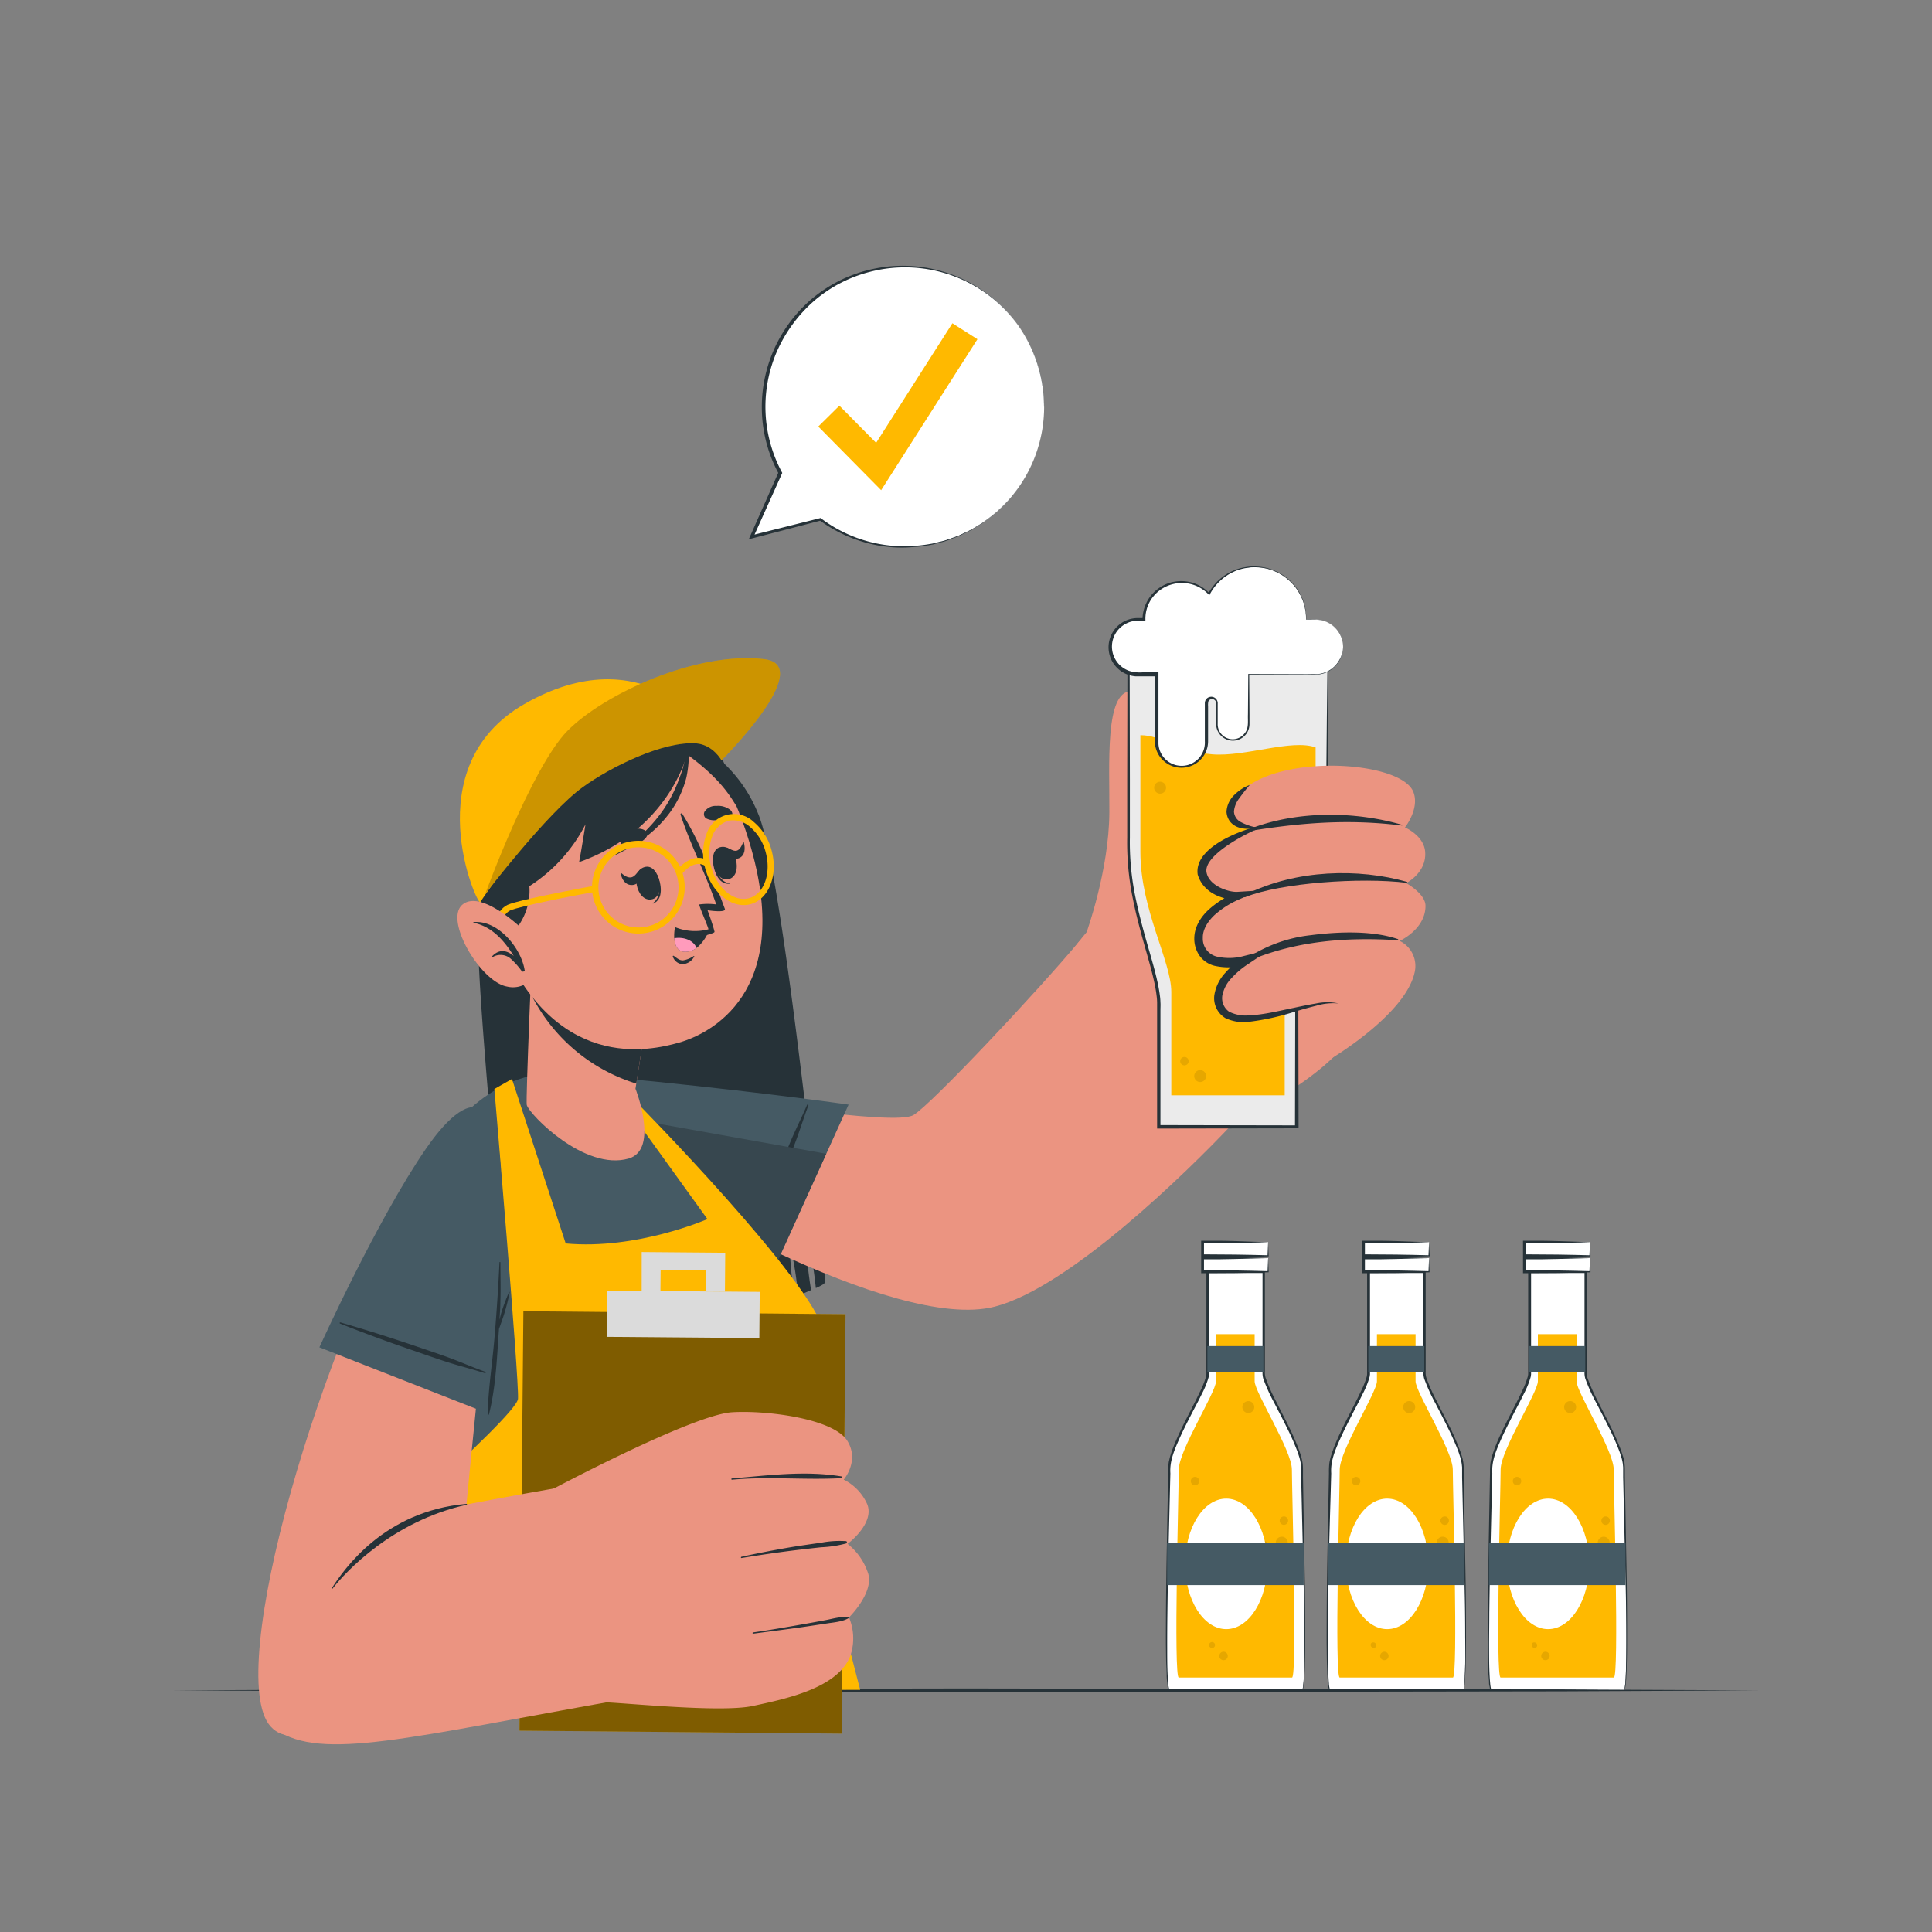 <svg xmlns="http://www.w3.org/2000/svg" viewBox="0 0 500 500"><rect x="0" y="0" width="500" height="500" fill="#808080" stroke="none"/><g id="freepik--Bottles--inject-171"><path d="M336.9,437.47H302.54c-1.63,0,0-51.89,0-57.68s9.93-20.76,9.93-24V329.14H327v26.61c0,3.28,9.94,18.28,9.94,24S338.52,437.47,336.9,437.47Z" style="fill:#fff"></path><path d="M336.9,437.47l-18.12,0-9,0h-7.08a.53.53,0,0,1-.16,0,.23.23,0,0,1-.15-.14,1.88,1.88,0,0,1-.18-.57c-.07-.38-.11-.76-.15-1.13-.25-3-.27-6-.31-9.06s0-6,0-9.06q.06-9.06.24-18.11l.34-18.11a19.78,19.78,0,0,1,.08-2.29,4.85,4.85,0,0,1,.19-1.14,10,10,0,0,1,.28-1.11,37.15,37.15,0,0,1,1.62-4.27c1.21-2.77,2.6-5.46,4-8.15.68-1.35,1.37-2.69,2-4.05a21.88,21.88,0,0,0,1.64-4.11l.07-.51v-8.49q0-9,0-18.11v-.35h.34l14.49,0h.31v.31l0,13.82,0,6.91v5.18a4.65,4.65,0,0,0,.18,1.64,44.7,44.7,0,0,0,2.8,6.26c1,2.06,2.1,4.1,3.11,6.17a66.33,66.33,0,0,1,2.78,6.35c.2.54.36,1.1.54,1.65a16.76,16.76,0,0,1,.36,1.71,12.84,12.84,0,0,1,.09,1.74l0,1.73.48,27.63c.06,4.61.1,9.22.09,13.82,0,2.31,0,4.61-.08,6.91,0,1.15-.07,2.31-.13,3.46,0,.57-.08,1.14-.14,1.72,0,.28-.06.57-.11.85a3,3,0,0,1-.09.43C337.06,437.24,337,437.42,336.9,437.47Zm0,0c.14-.05.16-.23.21-.35s.07-.28.09-.43.08-.57.1-.85c.06-.58.1-1.15.13-1.73.05-1.15.08-2.3.11-3.45q.06-3.45,0-6.91c0-4.6-.08-9.21-.16-13.81l-.64-27.63,0-1.73c0-.29,0-.58,0-.86l-.08-.84a16.07,16.07,0,0,0-.37-1.67c-.18-.54-.34-1.09-.54-1.62a64.26,64.26,0,0,0-2.8-6.3c-1-2.06-2.09-4.1-3.14-6.15a46.27,46.27,0,0,1-2.87-6.32,5.42,5.42,0,0,1-.2-1.77v-5.18l0-6.91,0-13.82.31.31-14.49,0,.35-.35q0,9.06,0,18.11v8.49l-.09.62a22.36,22.36,0,0,1-1.71,4.28c-.66,1.36-1.36,2.7-2.05,4-1.39,2.69-2.79,5.36-4,8.11s-2.38,5.54-2.17,8.58l-.44,18.11q-.21,9.06-.33,18.11-.06,4.53-.05,9.06c0,3,0,6,.26,9,0,.37.07.75.14,1.11a2.35,2.35,0,0,0,.15.51c0,.11.27.05.43.07h2.27l4.53,0,9,0Z" style="fill:#263238"></path><path d="M334.37,434.15h-29.3c-1.39,0,0-48.9,0-53.84s9.63-20,9.63-22.83v-12.2h10v12.2c0,2.79,9.64,17.91,9.64,22.83S335.75,434.15,334.37,434.15Z" style="fill:#FFB900"></path><g style="opacity:0.1"><path d="M332.77,398.1a1.55,1.55,0,1,0,.1,2.18A1.55,1.55,0,0,0,332.77,398.1Z"></path><path d="M324.09,363a1.54,1.54,0,1,0,.11,2.19A1.55,1.55,0,0,0,324.09,363Z"></path><path d="M333,392.73a1.09,1.09,0,1,0,.07,1.55A1.09,1.09,0,0,0,333,392.73Z"></path><path d="M317.39,427.75a1.1,1.1,0,0,0-1.55.08,1.09,1.09,0,0,0,1.62,1.47A1.1,1.1,0,0,0,317.39,427.75Z"></path><path d="M310,382.5a1.09,1.09,0,1,0-1.47,1.61A1.09,1.09,0,1,0,310,382.5Z"></path><path d="M327.75,399a.78.78,0,1,0,.05,1.1A.77.77,0,0,0,327.75,399Z"></path><path d="M314.28,425.25a.77.77,0,1,0-1,1.14.77.77,0,0,0,1-1.14Z"></path></g><rect x="311.24" y="325.59" width="16.96" height="3.55" style="fill:#fff"></rect><path d="M328.19,325.59c-2.91.09-5.76.18-8.57.24-1.41,0-2.81.08-4.2.08l-4.18,0,.35-.35,0,3.55-.37-.38,8.48.06c2.82.06,5.65.09,8.47.19l-.13.13Zm0,0,.14,3.55v.13h-.14c-2.82.1-5.65.13-8.47.19l-8.48.05h-.38v-.38l0-3.55v-.35h.35l4.3,0c1.43,0,2.85.05,4.27.08C322.65,325.42,325.46,325.51,328.19,325.59Z" style="fill:#263238"></path><rect x="311.24" y="321.48" width="16.96" height="3.55" style="fill:#fff"></rect><path d="M328.19,321.48c-2.91.09-5.76.17-8.57.23-1.41,0-2.81.08-4.2.09l-4.18,0,.35-.35,0,3.55-.37-.38,8.48.06c2.82.05,5.65.09,8.47.18l-.13.14Zm0,0,.14,3.55v.12h-.14c-2.82.1-5.65.13-8.47.18l-8.48.06h-.38V325l0-3.55v-.35h.35l4.3,0c1.43,0,2.85.06,4.27.09C322.65,321.31,325.46,321.39,328.19,321.48Z" style="fill:#263238"></path><ellipse cx="317.35" cy="404.73" rx="10.65" ry="16.89" style="fill:#fff"></ellipse><rect x="312.47" y="348.37" width="14.5" height="6.81" style="fill:#455a64"></rect><rect x="302.05" y="399.24" width="35.34" height="10.98" style="fill:#455a64"></rect><path d="M378.55,437.47H344.18c-1.62,0,0-51.89,0-57.68s9.94-20.76,9.94-24V329.14h14.49v26.61c0,3.28,9.94,18.28,9.94,24S380.17,437.47,378.55,437.47Z" style="fill:#fff"></path><path d="M378.55,437.47l-18.12,0-9.06,0H344.3a.53.53,0,0,1-.16,0c-.11,0-.12-.09-.16-.14a2.17,2.17,0,0,1-.17-.57c-.07-.38-.11-.76-.15-1.13-.26-3-.27-6-.31-9.06s0-6,0-9.06q.06-9.06.24-18.11l.34-18.11a22.23,22.23,0,0,1,.07-2.29,6.17,6.17,0,0,1,.19-1.14,10,10,0,0,1,.29-1.11,37.15,37.15,0,0,1,1.62-4.27c1.21-2.78,2.6-5.46,4-8.15.68-1.35,1.37-2.69,2-4.05a21.88,21.88,0,0,0,1.64-4.11l.07-.51v-8.49q0-9,0-18.11v-.35h.35l14.49,0h.31v.31l0,13.82,0,6.91v5.18a4.65,4.65,0,0,0,.18,1.64,44.7,44.7,0,0,0,2.8,6.26c1,2.06,2.09,4.1,3.11,6.17a66.33,66.33,0,0,1,2.78,6.35c.2.54.36,1.1.54,1.65s.29,1.13.36,1.71a12.84,12.84,0,0,1,.09,1.74l0,1.73.49,27.63c.06,4.61.1,9.22.09,13.82,0,2.31,0,4.61-.09,6.91,0,1.15-.06,2.31-.13,3.46,0,.57-.07,1.14-.13,1.72,0,.28-.06.57-.11.85a3,3,0,0,1-.09.43C378.71,437.24,378.69,437.42,378.55,437.47Zm0,0c.14-.05.16-.23.21-.35s.06-.28.08-.43.08-.57.11-.85c.06-.58.09-1.15.12-1.73.06-1.15.09-2.3.12-3.45q.06-3.45,0-6.91,0-6.9-.17-13.81l-.63-27.63,0-1.73c0-.29,0-.58,0-.86l-.09-.84a13.81,13.81,0,0,0-.36-1.67c-.18-.54-.34-1.09-.54-1.62a64.26,64.26,0,0,0-2.8-6.3c-1-2.06-2.09-4.1-3.14-6.15a46.27,46.27,0,0,1-2.87-6.32,5.72,5.72,0,0,1-.21-1.77v-5.18l0-6.91,0-13.82.31.31-14.49,0,.35-.35q0,9.06,0,18.11v8.49l-.09.62a22.38,22.38,0,0,1-1.72,4.28c-.66,1.36-1.35,2.7-2.05,4-1.38,2.69-2.78,5.36-4,8.11s-2.38,5.54-2.17,8.58L344,399.48q-.21,9.06-.34,18.11c0,3-.05,6,0,9.06s0,6,.26,9c0,.37.07.75.14,1.11a2.35,2.35,0,0,0,.15.51c0,.11.26.05.43.07h2.27l4.52,0,9.06,0Z" style="fill:#263238"></path><path d="M376,434.15H346.72c-1.39,0,0-48.9,0-53.84s9.63-20,9.63-22.83v-12.2h10v12.2c0,2.79,9.63,17.91,9.63,22.83S377.4,434.15,376,434.15Z" style="fill:#FFB900"></path><g style="opacity:0.1"><path d="M374.42,398.1a1.55,1.55,0,1,0,.1,2.18A1.55,1.55,0,0,0,374.42,398.1Z"></path><path d="M365.74,363a1.55,1.55,0,1,0,.11,2.19A1.55,1.55,0,0,0,365.74,363Z"></path><path d="M374.62,392.73a1.1,1.1,0,0,0-1.55.08,1.09,1.09,0,0,0,1.62,1.47A1.1,1.1,0,0,0,374.62,392.73Z"></path><path d="M359,427.75a1.09,1.09,0,1,0,.08,1.55A1.1,1.1,0,0,0,359,427.75Z"></path><path d="M351.69,382.5a1.09,1.09,0,1,0,.07,1.54A1.08,1.08,0,0,0,351.69,382.5Z"></path><path d="M369.4,399a.77.77,0,0,0-1.09.06.76.76,0,0,0,.05,1.09.78.78,0,0,0,1-1.15Z"></path><path d="M355.93,425.25a.77.77,0,0,0-1.09.05.77.77,0,0,0,1.14,1A.77.77,0,0,0,355.93,425.25Z"></path></g><rect x="352.89" y="325.59" width="16.96" height="3.55" style="fill:#fff"></rect><path d="M369.84,325.59c-2.91.09-5.76.18-8.57.24-1.41,0-2.81.08-4.2.08l-4.18,0,.35-.35,0,3.55-.37-.38,8.47.06c2.83.06,5.66.09,8.48.19l-.13.13Zm0,0,.13,3.55v.13h-.14c-2.82.1-5.65.13-8.48.19l-8.47.05h-.38v-.38l0-3.55v-.35h.35l4.3,0c1.43,0,2.85.05,4.27.08C364.3,325.42,367.1,325.51,369.84,325.59Z" style="fill:#263238"></path><rect x="352.89" y="321.48" width="16.96" height="3.55" style="fill:#fff"></rect><path d="M369.84,321.48c-2.91.09-5.76.17-8.57.23-1.41,0-2.81.08-4.2.09l-4.18,0,.35-.35,0,3.55-.37-.38,8.47.06c2.83.05,5.66.09,8.48.18l-.13.14Zm0,0L370,325v.12h-.14c-2.82.1-5.65.13-8.48.18l-8.47.06h-.38V325l0-3.55v-.35h.35l4.3,0c1.43,0,2.85.06,4.27.09C364.3,321.31,367.1,321.39,369.84,321.48Z" style="fill:#263238"></path><ellipse cx="359" cy="404.73" rx="10.65" ry="16.89" style="fill:#fff"></ellipse><rect x="354.12" y="348.37" width="14.5" height="6.81" style="fill:#455a64"></rect><rect x="343.69" y="399.24" width="35.34" height="10.98" style="fill:#455a64"></rect><path d="M420.19,437.47H385.83c-1.62,0,0-51.89,0-57.68s9.94-20.76,9.94-24V329.14h14.49v26.61c0,3.28,9.93,18.28,9.93,24S421.82,437.47,420.19,437.47Z" style="fill:#fff"></path><path d="M420.19,437.47l-18.11,0-9.06,0H386a.59.59,0,0,1-.17,0,.26.26,0,0,1-.15-.14,2.17,2.17,0,0,1-.17-.57,11.3,11.3,0,0,1-.15-1.13c-.26-3-.27-6-.32-9.06s0-6,0-9.06q.06-9.06.24-18.11l.33-18.11c0-.76,0-1.49.08-2.29a6.17,6.17,0,0,1,.19-1.14,10,10,0,0,1,.29-1.11,37.1,37.1,0,0,1,1.61-4.27c1.22-2.77,2.61-5.46,4-8.15.68-1.35,1.37-2.69,2-4.05a21.83,21.83,0,0,0,1.63-4.11l.08-.51v-8.49q0-9,0-18.11v-.35h.35l14.49,0h.31v.31l0,13.82,0,6.91v5.18a5.17,5.17,0,0,0,.18,1.64,47.14,47.14,0,0,0,2.8,6.26c1,2.06,2.1,4.1,3.11,6.17a64,64,0,0,1,2.79,6.35c.19.54.35,1.1.54,1.65s.29,1.13.36,1.71a14.7,14.7,0,0,1,.09,1.74l0,1.73.49,27.63c.05,4.61.09,9.22.08,13.82,0,2.31,0,4.61-.08,6.91,0,1.15-.06,2.31-.13,3.46,0,.57-.07,1.14-.13,1.72,0,.28-.06.57-.11.85s-.06.29-.09.43S420.34,437.42,420.19,437.47Zm0,0c.15-.05.17-.23.22-.35s.06-.28.08-.43.08-.57.11-.85c.06-.58.09-1.15.12-1.73.06-1.15.09-2.3.11-3.45.05-2.3.05-4.6.05-6.91q0-6.9-.17-13.81l-.64-27.63,0-1.73c0-.29,0-.58,0-.86l-.08-.84a13.81,13.81,0,0,0-.36-1.67c-.18-.54-.34-1.09-.54-1.62a64.26,64.26,0,0,0-2.8-6.3c-1-2.06-2.09-4.1-3.14-6.15a45.09,45.09,0,0,1-2.87-6.32,5.43,5.43,0,0,1-.21-1.77v-5.18l0-6.91,0-13.82.31.31-14.49,0,.35-.35q0,9.06,0,18.11v8.49l-.09.62a22.38,22.38,0,0,1-1.72,4.28c-.66,1.36-1.36,2.7-2.05,4-1.38,2.69-2.78,5.36-4,8.11s-2.38,5.54-2.17,8.58l-.44,18.11c-.14,6-.27,12.08-.34,18.11,0,3-.06,6-.05,9.06s0,6,.27,9a10.2,10.2,0,0,0,.14,1.11,1.6,1.6,0,0,0,.15.51c0,.11.26.05.43.07h2.26l4.53,0,9.06,0Z" style="fill:#263238"></path><path d="M417.66,434.15h-29.3c-1.38,0,0-48.9,0-53.84s9.64-20,9.64-22.83v-12.2h10v12.2c0,2.79,9.63,17.91,9.63,22.83S419.05,434.15,417.66,434.15Z" style="fill:#FFB900"></path><g style="opacity:0.1"><path d="M416.06,398.1a1.54,1.54,0,1,0,.11,2.18A1.54,1.54,0,0,0,416.06,398.1Z"></path><path d="M407.39,363a1.55,1.55,0,1,0,.11,2.19A1.55,1.55,0,0,0,407.39,363Z"></path><path d="M416.27,392.73a1.1,1.1,0,0,0-1.55.08,1.09,1.09,0,0,0,1.62,1.47A1.1,1.1,0,0,0,416.27,392.73Z"></path><path d="M400.68,427.75a1.09,1.09,0,1,0,.08,1.55A1.1,1.1,0,0,0,400.68,427.75Z"></path><path d="M393.34,382.5a1.09,1.09,0,1,0-1.47,1.61,1.09,1.09,0,1,0,1.47-1.61Z"></path><path d="M411.05,399A.77.77,0,0,0,410,399a.76.76,0,0,0,.05,1.09.77.77,0,0,0,1.09-.05A.79.79,0,0,0,411.05,399Z"></path><path d="M397.58,425.25a.77.77,0,0,0-1.09.05.77.77,0,0,0,1.14,1A.77.77,0,0,0,397.58,425.25Z"></path></g><rect x="394.53" y="325.59" width="16.96" height="3.55" style="fill:#fff"></rect><path d="M411.49,325.59c-2.91.09-5.76.18-8.57.24-1.41,0-2.82.08-4.21.08l-4.17,0,.35-.35,0,3.55-.37-.38,8.47.06c2.83.06,5.65.09,8.48.19l-.13.13Zm0,0,.13,3.55v.13h-.14c-2.83.1-5.65.13-8.48.19l-8.47.05h-.38v-.38l0-3.55v-.35h.35l4.29,0c1.44,0,2.86.05,4.28.08C406,325.42,408.75,325.51,411.49,325.59Z" style="fill:#263238"></path><rect x="394.53" y="321.48" width="16.96" height="3.55" style="fill:#fff"></rect><path d="M411.49,321.48c-2.91.09-5.76.17-8.57.23-1.41,0-2.82.08-4.21.09l-4.17,0,.35-.35,0,3.55-.37-.38,8.47.06c2.83.05,5.65.09,8.48.18l-.13.14Zm0,0,.13,3.55v.12h-.14c-2.83.1-5.65.13-8.48.18l-8.47.06h-.38V325l0-3.55v-.35h.35l4.29,0c1.44,0,2.86.06,4.28.09C406,321.31,408.75,321.39,411.49,321.48Z" style="fill:#263238"></path><ellipse cx="400.65" cy="404.73" rx="10.65" ry="16.89" style="fill:#fff"></ellipse><rect x="395.77" y="348.37" width="14.5" height="6.81" style="fill:#455a64"></rect><rect x="385.34" y="399.24" width="35.34" height="10.98" style="fill:#455a64"></rect></g><g id="freepik--Table--inject-171"><polygon points="44.45 437.47 95.84 437.23 147.23 437.14 250 436.97 352.77 437.14 404.16 437.23 455.55 437.47 404.16 437.72 352.77 437.8 250 437.97 147.23 437.8 95.84 437.71 44.45 437.47" style="fill:#263238"></polygon></g><g id="freepik--speech-bubble--inject-171"><path d="M270.22,105.26a36.29,36.29,0,0,1-57.93,29.14l-17.78,4.54,7.4-16.56a36.3,36.3,0,1,1,68.31-17.12Z" style="fill:#fff"></path><path d="M270.22,105.26a36.48,36.48,0,0,1-5.39,19,38.73,38.73,0,0,1-2.88,4.1,42.38,42.38,0,0,1-3.47,3.62c-.64.54-1.21,1.17-1.89,1.65l-2,1.51c-.67.51-1.41.9-2.12,1.35l-1.07.66c-.36.21-.75.38-1.12.56-.75.37-1.5.75-2.26,1.1l-2.36.88a16.61,16.61,0,0,1-2.4.73c-.82.2-1.62.48-2.45.6a34.86,34.86,0,0,1-5,.6,31.41,31.41,0,0,1-5,0,36.37,36.37,0,0,1-9.82-2.18,36.92,36.92,0,0,1-8.87-4.79l.3.06-17.76,4.62-.88.23.37-.84,7.36-16.57,0,.42a36,36,0,0,1-4.33-16,36.68,36.68,0,0,1,13.15-29.41A36.35,36.35,0,0,1,225,69.82a36.54,36.54,0,0,1,45.19,35.44Zm0,0a36,36,0,0,0-45.06-34.91,35.63,35.63,0,0,0-14.37,7.44,37.44,37.44,0,0,0-9.65,13,35.88,35.88,0,0,0,1.2,31.4l.11.21-.1.22-7.44,16.54-.51-.6,17.8-4.46.17-.05.13.11a35.89,35.89,0,0,0,18.31,7.07,31.85,31.85,0,0,0,5,.07,34.53,34.53,0,0,0,5-.54c.82-.11,1.61-.38,2.42-.56a16.88,16.88,0,0,0,2.4-.7l2.35-.84c.76-.34,1.5-.71,2.26-1.06.37-.19.75-.35,1.12-.55l1.07-.64c.7-.45,1.45-.83,2.12-1.32l2-1.49a22.54,22.54,0,0,0,1.89-1.63,40.66,40.66,0,0,0,3.48-3.59,41.23,41.23,0,0,0,2.89-4.08A36.49,36.49,0,0,0,270.22,105.26Z" style="fill:#263238"></path><polygon points="228.04 126.86 211.77 110.39 217.23 104.99 226.74 114.61 246.48 83.66 252.96 87.79 228.04 126.86" style="fill:#FFB900"></polygon></g><g id="freepik--Character--inject-171"><path d="M130.17,336.27a5.09,5.09,0,0,0,3,4.36,39,39,0,0,0,4.55,1.91A151.37,151.37,0,0,1,136.53,327c-.31-6-.18-11.89.06-17.87,0-.09.14-.08.15,0,.18,6,.59,12,.94,18,.31,5.26,1,10.54,1.31,15.8,1.6.51,3.22.94,4.86,1.31-.24-1.83-.47-3.65-.67-5.48-.61-5.51-.72-11-1-16.5,0-.13.17-.16.18,0,.38,5.36,1.24,10.75,1.89,16.08q.38,3.09.81,6.17c1.12.23,2.23.44,3.32.63.74.12,1.47.24,2.2.33-.36-3.61-.52-7.27-.78-10.82-.42-5.74-.47-11.48-.8-17.22a.15.15,0,1,1,.29,0c.36,5.71,1.11,11.42,1.6,17.13.31,3.67.8,7.41,1.1,11.13a86.72,86.72,0,0,0,29.26-1.84,131.18,131.18,0,0,0,16.35-4.91c1.29-.47,4.57-1.79,7.81-3.14-.16-1.73-.28-3.46-.46-5.13-.4-3.81-.58-7.67-1.08-11.45a.08.08,0,1,1,.15,0c.63,3.79,1.49,7.53,2,11.35.2,1.53.45,3.11.65,4.71,1.16-.48,2.27-1,3.24-1.4-1.19-7.15-1.55-14.49-2.32-21.66a.12.12,0,1,1,.24,0c1.08,7,2.6,14.05,3.31,21.13a13.2,13.2,0,0,0,2.12-1.11c1.5-1.5-2.81-29.78-3.67-36.39-1.58-12.34-8.4-73.91-13.42-85.35A36.74,36.74,0,0,0,172.52,189c-5.14-1.54-10.84-.57-16.06.18a32.32,32.32,0,0,0-14.86,6.35c-4.19,3.09-8.06,6.6-10.53,11.53s-3.87,10.54-5,16a129.2,129.2,0,0,0-2.24,17.81c-.75,12.27,5.51,73.26,5.94,85.56C129.91,329.69,129.86,333,130.17,336.27Z" style="fill:#263238"></path><path d="M153.4,298.05c14.42,9.27,77.85,46.88,104.08,40.1,19.08-4.93,49.33-34.37,61.62-47.42,7.74-8.22-33.34-54.86-39.88-47-10.33,12.37-38.16,42.1-42.81,44.84-5.1,3-47.11-4.26-75.64-7C135.08,279.18,143.25,291.52,153.4,298.05Z" style="fill: rgb(235, 148, 129);"></path><path d="M346.56,272c-8.55,9.85-33.93,23.15-41.28,24s-31.41-41.54-28.47-48.55,34.3-37.94,47.4-40.33S355.43,261.79,346.56,272Z" style="fill: rgb(235, 148, 129);"></path><path d="M281.22,241.24s5.78-16,5.88-30.9c.08-12.58-1.21-31.25,5.55-31.46,13.88-.43,17.09,46.15,17.09,46.15s-1.88,20.78-15.6,22.42C285.54,248.48,281.22,241.24,281.22,241.24Z" style="fill: rgb(235, 148, 129);"></path><path d="M343.52,171.36V219c0,16.92-7.86,32.07-7.86,41.1v31.51H300V260.12c0-9-7.87-24.18-7.87-41.1V171.36Z" style="fill:#ebebeb"></path><path d="M343.52,171.36l.17,30.24.09,15.18a71.65,71.65,0,0,1-1.32,15.12c-.95,5-2.31,9.86-3.7,14.71-.68,2.43-1.38,4.85-1.92,7.3a30,30,0,0,0-.83,7.43l.06,30.29V292h-.41l-35.71.07h-.49v-.48l0-30.29c0-.63,0-1.27,0-1.87a14.27,14.27,0,0,0-.15-1.85c-.14-1.23-.39-2.46-.65-3.68-.54-2.45-1.24-4.87-1.92-7.3-1.38-4.85-2.75-9.74-3.7-14.72a71.86,71.86,0,0,1-1.32-15.13l0-15.14.06-30.29v-.27h.26Zm0,0-51.44.27.27-.27.06,30.29,0,15.14a70.26,70.26,0,0,0,1.36,15c1,4.94,2.34,9.78,3.75,14.63.69,2.43,1.4,4.86,1.95,7.34a36.76,36.76,0,0,1,.69,3.77,15.38,15.38,0,0,1,.16,1.92c.05.65,0,1.28,0,1.91l0,30.29-.48-.48,35.71.07-.41.41.06-30.29c0-.63,0-1.26,0-1.9a15.22,15.22,0,0,1,.16-1.92c.15-1.27.41-2.51.68-3.75.56-2.48,1.27-4.91,2-7.34,1.4-4.85,2.78-9.7,3.75-14.64a70.47,70.47,0,0,0,1.36-15l.09-15.1Z" style="fill:#263238"></path><path d="M340.48,193.43V220.5c0,14.92-8,28.27-8,36.24v26.72H303.13V256.74c0-8-8-21.32-8-36.24V190.27c5.94,0,8.49,4.14,18.64,4.95C322.3,195.9,334.23,191.2,340.48,193.43Z" style="fill:#FFB900"></path><g style="opacity:0.1"><path d="M333.31,235.57a2.18,2.18,0,1,0,.15,3.07A2.18,2.18,0,0,0,333.31,235.57Z"></path><path d="M336.2,200.08a2.18,2.18,0,1,0,.15,3.08A2.18,2.18,0,0,0,336.2,200.08Z"></path><path d="M333.59,228a1.53,1.53,0,0,0-2.17.1,1.54,1.54,0,1,0,2.17-.1Z"></path><path d="M311.64,277.35a1.54,1.54,0,1,0,.1,2.18A1.55,1.55,0,0,0,311.64,277.35Z"></path><path d="M301.29,202.73a1.54,1.54,0,1,0-2.07,2.28,1.54,1.54,0,0,0,2.07-2.28Z"></path><path d="M326.24,236.77a1.09,1.09,0,1,0,.08,1.54A1.09,1.09,0,0,0,326.24,236.77Z"></path><path d="M307.26,273.82a1.09,1.09,0,0,0-1.54.08,1.09,1.09,0,1,0,1.54-.08Z"></path></g><path d="M347.59,167.43v0a7.12,7.12,0,0,1-7.12,7.12H323.22v12.91a4.11,4.11,0,0,1-8.21,0v-5.39a1.34,1.34,0,0,0-1.36-1.36,1.32,1.32,0,0,0-1.35,1.31v9.87a6.46,6.46,0,0,1-12.92,0V174.55h-4.88a7.12,7.12,0,1,1,0-14.24h1.58a10,10,0,0,1,.25-2.21,9.72,9.72,0,0,1,16.56-4.4A13.38,13.38,0,0,1,338,160.33h2.44A7.11,7.11,0,0,1,347.59,167.43Z" style="fill:#fff"></path><path d="M347.59,167.43a7.4,7.4,0,0,1-.85,3.42,7.25,7.25,0,0,1-2.39,2.59,7,7,0,0,1-3.35,1.13c-1.18.06-2.37,0-3.55,0l-14.23,0,.07-.08.07,10.37v2.59a4.29,4.29,0,0,1-5.7,4,4.38,4.38,0,0,1-2.93-4.2l0-5.18a1.06,1.06,0,0,0-1.34-1.11,1,1,0,0,0-.69.64,4.92,4.92,0,0,0-.05,1.19l0,5.18v3.88a7.86,7.86,0,0,1-.14,1.37,6.89,6.89,0,0,1-13.58-.57,26.37,26.37,0,0,1-.06-2.64l0-5.18V174.55l.48.49-3.6,0c-.61,0-1.18,0-1.84,0a7.49,7.49,0,0,1-1.87-.38,7.55,7.55,0,0,1,.34-14.42,7.91,7.91,0,0,1,1.88-.28c.62,0,1.2,0,1.81,0l-.39.39a10,10,0,0,1,6.43-9.31,10.32,10.32,0,0,1,5.87-.4,10,10,0,0,1,5.07,2.95l-.37.05a13.66,13.66,0,0,1,6.59-6,13.35,13.35,0,0,1,2.14-.69,20.88,20.88,0,0,1,2.22-.34,15.2,15.2,0,0,1,4.46.44,14.8,14.8,0,0,1,4.06,1.86,13.31,13.31,0,0,1,5.28,7,14.67,14.67,0,0,1,.64,4.41l0,0c1.14,0,2.27,0,3.4.08a7.2,7.2,0,0,1,5.36,3.79A7.3,7.3,0,0,1,347.59,167.43Zm0,0a7.25,7.25,0,0,0-.81-3.26,7.09,7.09,0,0,0-2.22-2.52,7,7,0,0,0-3.13-1.22c-1.12-.13-2.26,0-3.39-.06h0v0a15.15,15.15,0,0,0-.66-4.38A14.47,14.47,0,0,0,335.3,152a14.64,14.64,0,0,0-3.22-3,14,14,0,0,0-4-1.79,14.76,14.76,0,0,0-4.39-.38c-.72.12-1.46.17-2.17.36a12.55,12.55,0,0,0-2.09.71,13.24,13.24,0,0,0-6.31,5.88l-.15.27-.21-.23a9.47,9.47,0,0,0-4.86-2.73,9.67,9.67,0,0,0-5.53.45A9.44,9.44,0,0,0,298,155a9.23,9.23,0,0,0-1.57,5.27v.38h-.39c-.59,0-1.21,0-1.79,0a6.7,6.7,0,0,0-1.67.27,6.92,6.92,0,0,0-2.88,1.73,6.66,6.66,0,0,0,2.61,11,9.53,9.53,0,0,0,3.41.35h4.09v16c0,.85,0,1.76,0,2.53a6,6,0,0,0,12-.69l0-1.3,0-2.59,0-5.18v-.65a2,2,0,0,1,.11-.74,1.62,1.62,0,0,1,1.14-1,1.66,1.66,0,0,1,2.08,1.71l0,5.18a3.88,3.88,0,0,0,7,2.47c1.12-1.32.75-3.18.83-4.88l.08-10.37v-.08h.08l14.23.05c1.18,0,2.37,0,3.55,0a7.09,7.09,0,0,0,3.33-1.11,7.19,7.19,0,0,0,2.39-2.57A7.35,7.35,0,0,0,347.59,167.43Z" style="fill:#263238"></path><path d="M319,208c-2.94,6.26,6.12,6.14,6.12,6.14s-13,3.31-13.53,10.94c-.5,7.34,10.44,6.81,11.22,6.79-.68.18-12.54,3.54-12.29,11.25.27,8,11.15,5.6,11.86,5.44-.6.38-8.37,5.46-6.84,11.28,2.62,10,22.84-2.46,30.9-.18,0,0-2.3,14.08-2.28,14.51,0,0,19.48-11.46,21.94-22.49a7.2,7.2,0,0,0-3.86-8.17s6.69-3,6.68-9.08c0-3.13-5-5.88-5-5.88s5.26-2.63,4.92-8c-.26-4.31-5.24-6.41-5.24-6.41s3.87-4.86,2.18-9.18C362.36,196.19,325.31,194.61,319,208Z" style="fill: rgb(235, 148, 129);"></path><path d="M362.85,213.65a.1.1,0,0,0,0-.19c-12.06-3.49-26.38-3.63-38.26.63-.39.14-.33.84.12.77C337.85,212.8,349.64,212,362.85,213.65Z" style="fill:#263238"></path><path d="M364.1,228.48c.14,0,.18-.22,0-.26-12.45-3.53-28.58-3.25-41.7,3.28-.45.23-.63.88-.09.66C331.4,228.48,352.21,227,364.1,228.48Z" style="fill:#263238"></path><path d="M321.63,249.33c12.82-5.78,26.2-6.86,40.11-6,.18,0,.18-.25,0-.3-6.69-2.28-15.61-1.9-22.53-1a37.12,37.12,0,0,0-17.81,6.88C321.22,249,321.35,249.46,321.63,249.33Z" style="fill:#263238"></path><path d="M324.93,214c-.46.17.3.66-.17.85-1.94.77-13.25,6.41-12.52,10.86.59,3.56,5.79,5.24,8,5.1l5.66-.35-5.19,2.3a23.33,23.33,0,0,0-6.33,4c-1.8,1.67-3.16,3.81-3.09,6a4.75,4.75,0,0,0,3.56,4.79,14.36,14.36,0,0,0,7.18-.17l6.52-1.6L323,249.51a22,22,0,0,0-4.25,3.59,9,9,0,0,0-2.42,4.58,4.27,4.27,0,0,0,1.76,4.14,9.53,9.53,0,0,0,5.2.95c3.81-.16,7.64-1.15,11.48-1.93,1.92-.41,3.85-.82,5.8-1.14a14,14,0,0,1,5.9,0,15.16,15.16,0,0,0-5.79.57c-1.9.47-3.78,1-5.67,1.57a63,63,0,0,1-11.62,2.58,11,11,0,0,1-6.27-.94,6,6,0,0,1-2.84-6,11,11,0,0,1,2.86-5.76,23.92,23.92,0,0,1,4.67-4.07l.91,2a16.54,16.54,0,0,1-8.48.28,6.81,6.81,0,0,1-3.83-2.64,7.69,7.69,0,0,1-1.33-4.39c0-3.17,1.86-5.82,3.91-7.65a25.52,25.52,0,0,1,7-4.35l.47,2c-2.87.08-8.88-1.16-10.5-6.58C308.92,218.9,322.41,214.61,324.93,214Z" style="fill:#263238"></path><path d="M325.13,214.14a14,14,0,0,1-4-1.39,3.23,3.23,0,0,1-1.78-2.73,6.51,6.51,0,0,1,1.39-3.44c.81-1.13,1.71-2.29,2.7-3.44a11.05,11.05,0,0,0-3.86,2.46,6.52,6.52,0,0,0-2.16,4.45,4.56,4.56,0,0,0,.93,2.59,4.78,4.78,0,0,0,2.15,1.48A7.51,7.51,0,0,0,325.13,214.14Z" style="fill:#263238"></path><path d="M219.61,285.88,200.3,328.42S168,311.7,150.48,298.24s-13.24-21.64,18.66-18.37S219.61,285.88,219.61,285.88Z" style="fill:#455a64"></path><path d="M194.15,322.62q3.22-9.33,6.92-18.5c1.21-3,2.38-6,3.65-9s2.84-6.08,4.14-9.16c.09-.22.44-.11.35.12-1.15,3-2.1,6.13-3.23,9.17s-2.47,6.22-3.72,9.32q-3.69,9.18-7.83,18.17A.15.15,0,0,1,194.15,322.62Z" style="fill:#263238"></path><path d="M213.84,298.59,200.3,328.42S168,311.7,150.47,298.24c-6.69-5.16-10.2-9.53-10.18-12.8Z" style="fill:#37474f"></path><path d="M219,437.27l-13.17-62.36s13.26-20.26,2.9-37.83c-5.24-8.9-32.34-41.49-48.24-53.23-18.7-13.81-36.66-1.1-43.64,8.37-14,18.95-27.87,63.53-32.69,145.07Z" style="fill:#455a64"></path><path d="M106,437.3c1-18.75,1.58-31.58,1.58-31.58L84.73,414v-5s49-42.28,49.33-47-6.12-80.17-6.12-80.17l4.56-2.59,13.9,42.56c18.43,1.71,36.68-6.3,36.68-6.3L159.73,283.1l4.83,2s45.84,46.44,48.86,60-6.6,31-6.6,31l15.79,61.24Z" style="fill:#FFB900"></path><path d="M165.11,369.94a130,130,0,0,1,19.13-.32c3.16.23,6.29.6,9.44,1,1.56.22,3.12.38,4.7.54a20.41,20.41,0,0,0,4.94,0,.12.12,0,0,1,0,.23,36.15,36.15,0,0,1-4.62.75,34.38,34.38,0,0,1-4.54,0c-3.22-.2-6.42-.55-9.63-.78-6.47-.46-12.94-.93-19.44-.93C164.83,370.47,164.81,370,165.11,369.94Z" style="fill:#263238"></path><path d="M150.67,378.29A139.18,139.18,0,0,1,166,374.73c2.6-.44,5.2-.73,7.83-1,1.25-.1,2.51-.18,3.76-.25s2.78,0,4.16,0c.14,0,.18.21,0,.22-1.3.13-2.59.47-3.88.67s-2.59.4-3.88.6c-2.6.41-5.19.84-7.79,1.23-5.2.76-10.37,1.57-15.54,2.52C150.46,378.77,150.41,378.37,150.67,378.29Z" style="fill:#263238"></path><path d="M163.13,375.2a129.59,129.59,0,0,1,19-1.81c3.17,0,6.31.1,9.46.29,1.57.1,3.14.14,4.72.17a20.21,20.21,0,0,0,4.91-.35.11.11,0,0,1,.06.22,35.32,35.32,0,0,1-4.54,1.1,34,34,0,0,1-4.51.33c-3.21.05-6.41,0-9.62,0-6.47,0-12.94.09-19.39.59C162.88,375.75,162.83,375.25,163.13,375.2Z" style="fill:#263238"></path><path d="M149.42,384.6a141,141,0,0,1,15-4.73c2.55-.64,5.11-1.12,7.7-1.55q1.86-.3,3.72-.54c1.37-.18,2.76-.18,4.12-.38.15,0,.2.2.06.22-1.28.23-2.53.67-3.79,1l-3.82.9c-2.55.6-5.08,1.24-7.64,1.82-5.1,1.16-10.18,2.37-15.24,3.71C149.25,385.09,149.17,384.7,149.42,384.6Z" style="fill:#263238"></path><path d="M109.91,302.1c-27.19,44.95-52,131.18-39.9,144.68,13.5,15,51.28-47.9,50.38-50.83-.68-2.22,5.47-50.35,7.26-87.67C129.13,277.28,116.64,291,109.91,302.1Z" style="fill: rgb(235, 148, 129);"></path><path d="M126.15,365.75,82.66,348.69s15-33.15,27.53-51.33S131.1,283,129.51,315,126.15,365.75,126.15,365.75Z" style="fill:#455a64"></path><path d="M88.13,342.25Q97.61,345,107,348.19c3.07,1.05,6.16,2.06,9.2,3.18s6.22,2.51,9.37,3.65c.23.08.13.43-.1.36-3.09-1-6.24-1.78-9.33-2.75s-6.34-2.14-9.5-3.22Q97.24,346.2,88,342.54A.15.15,0,0,1,88.13,342.25Z" style="fill:#263238"></path><path d="M126.2,366c.17-6.59,1.19-13,1.75-19.56s1-13.13,1.31-19.72a.12.12,0,0,1,.24,0c0,3.31.11,6.63,0,9.92,0,1.64-.14,3.27-.24,4.9.17-.61.31-1.24.49-1.84a54,54,0,0,1,2-5.34c0-.09.17,0,.15.08a55.06,55.06,0,0,1-1.41,5.59c-.42,1.32-.89,2.6-1.35,3.89-.07.95-.14,1.89-.2,2.84-.43,6.5-.83,13.07-2.4,19.29C126.49,366.21,126.19,366.16,126.2,366Z" style="fill:#263238"></path><rect x="122.37" y="352.33" width="108.54" height="83.38" transform="translate(-219 566.99) rotate(-89.47)" style="fill:#FFB900"></rect><rect x="122.37" y="352.33" width="108.54" height="83.38" transform="translate(-219 566.99) rotate(-89.47)" style="opacity:0.5"></rect><rect x="157.03" y="334.17" width="39.52" height="11.97" transform="translate(350.8 681.75) rotate(-179.53)" style="fill:#dbdbdb"></rect><polygon points="166.06 334.09 170.92 334.13 170.97 328.61 182.79 328.71 182.75 334.23 187.61 334.27 187.69 324.21 166.07 324.03 166.06 334.09" style="fill:#dbdbdb"></polygon><path d="M71.43,447.68c12,8.08,33.94,2,90.5-8,7.83-1.39,12.86-59.27,4.43-58.22-10.63,1.34-51.57,8.81-54.5,9.73C87.19,399,63.27,442.2,71.43,447.68Z" style="fill: rgb(235, 148, 129);"></path><path d="M219.31,372.92c3.19,5.2-.95,10-.95,10a13,13,0,0,1,6.1,6.42c1.92,5-5.1,10.21-5.1,10.21a16.1,16.1,0,0,1,5.36,7.8c1.35,5-5,11.24-5,11.24a14.06,14.06,0,0,1,.39,9.82c-3.16,8.47-16.69,11.24-25.27,13.09s-34.66-1-39.68-1l-12.34-55s36.13-19.24,46.53-20C198.14,364.92,215.72,367.08,219.31,372.92Z" style="fill: rgb(235, 148, 129);"></path><path d="M217.78,382.1c-9.48-1.57-18.9-.26-28.38.52a.17.17,0,0,0,0,.33c9.42-.89,18.89.11,28.33-.4A.23.23,0,0,0,217.78,382.1Z" style="fill:#263238"></path><path d="M219,398.85a25.21,25.21,0,0,0-6.54.41q-3.45.47-6.88,1c-4.58.77-9.15,1.63-13.68,2.63-.2.05-.19.37,0,.33,4.56-.75,9.14-1.43,13.74-2q3.45-.42,6.91-.79a29.35,29.35,0,0,0,6.47-1A.33.33,0,0,0,219,398.85Z" style="fill:#263238"></path><path d="M219.55,418.59c-1.86-.33-4,.34-5.86.69q-3.12.59-6.25,1.14c-4.16.73-8.33,1.46-12.53,2.05-.2,0-.18.36,0,.33,4.27-.58,8.54-1.1,12.79-1.71,2.09-.3,4.18-.62,6.27-.94,1.77-.28,4-.42,5.6-1.35A.12.12,0,0,0,219.55,418.59Z" style="fill:#263238"></path><path d="M85.88,411c3.07-4.75,13.41-19.91,34.82-21.8.15,0,.24.2.09.23-19.17,4.21-31.39,17.4-34.74,21.72C86,411.25,85.8,411.1,85.88,411Z" style="fill:#263238"></path><path d="M136.33,286c.77,2.52,15,17.1,26.36,13.83,8-2.31,1.77-18.07,1.77-18.07l3.67-23.43L137.89,241.8S136,284.91,136.33,286Z" style="fill: rgb(235, 148, 129);"></path><path d="M137.25,256.94a45.26,45.26,0,0,0,27.42,23.49l3.46-22.12L137.89,241.8S137.6,248.64,137.25,256.94Z" style="fill:#263238"></path><path d="M194.43,219.65C205,257,183.76,267.58,175.68,269.84c-7.34,2.06-32.57,8.13-47-28s-.31-52.82,16.22-58.41S183.86,182.27,194.43,219.65Z" style="fill: rgb(235, 148, 129);"></path><path d="M188.14,212.24a26.83,26.83,0,0,1-2.69,0,4.48,4.48,0,0,1-2.77-.48,1.38,1.38,0,0,1-.37-1.65,3.42,3.42,0,0,1,3.13-1.54,5.06,5.06,0,0,1,3.5,1A1.48,1.48,0,0,1,188.14,212.24Z" style="fill:#263238"></path><path d="M162.59,219.34c.87-.31,1.62-.74,2.45-1.13a4.3,4.3,0,0,0,2.28-1.63,1.39,1.39,0,0,0-.38-1.65,3.43,3.43,0,0,0-3.49,0,5.08,5.08,0,0,0-2.71,2.45A1.49,1.49,0,0,0,162.59,219.34Z" style="fill:#263238"></path><path d="M170.1,226.43c0-.09-.17.18-.14.28.73,2.55,1.14,5.6-1,7-.07,0,0,.17.06.14C171.79,232.78,171.2,228.74,170.1,226.43Z" style="fill:#263238"></path><path d="M167.11,224.33c-4.23.73-2.44,9.12,1.47,8.44S170.66,223.71,167.11,224.33Z" style="fill:#263238"></path><path d="M165.56,225.12c-.64.63-1.18,1.62-2,1.89-1,.32-2-.39-2.82-1.09-.08-.08-.14,0-.12.12.32,1.62,1.29,3.13,3.07,3,1.62-.12,2.45-1.78,2.5-3.48C166.17,225.25,165.81,224.87,165.56,225.12Z" style="fill:#263238"></path><path d="M184.53,222.46c0-.1.23.09.25.19.45,2.62,1.4,5.55,3.94,5.93.08,0,.1.14,0,.15C185.76,228.91,184.53,225,184.53,222.46Z" style="fill:#263238"></path><path d="M186.3,219.27c4.13-1.17,6.18,7.16,2.35,8.24S182.84,220.25,186.3,219.27Z" style="fill:#263238"></path><path d="M188.18,219.39c.76.28,1.61.93,2.41.78s1.38-1.23,1.76-2.23c0-.11.12-.05.15.06.43,1.58.31,3.37-1.15,4.05s-2.69-.5-3.46-2C187.75,219.78,187.87,219.28,188.18,219.39Z" style="fill:#263238"></path><path d="M174.36,247.37c.73.51,1.49,1.25,2.46,1.17a6.94,6.94,0,0,0,2.71-1.12c.08,0,.18,0,.14.11a3.58,3.58,0,0,1-3.1,2,2.84,2.84,0,0,1-2.45-2C174.06,247.39,174.25,247.3,174.36,247.37Z" style="fill:#263238"></path><path d="M183.11,235.57s1.4,3.75,1.81,5.57c0,.17-.38.36-1,.53a.08.08,0,0,1-.08,0,8.91,8.91,0,0,1-9.17-1.35.19.19,0,0,1,.21-.31,13.56,13.56,0,0,0,8.46.49c0-.54-2.63-6.35-2.34-6.43a16.31,16.31,0,0,1,4.36,0c-2.7-7.9-6.65-15.3-9.22-23.21a.25.25,0,0,1,.45-.22c4.69,7.46,8,16.48,11,24.57C188,236.24,183.91,235.71,183.11,235.57Z" style="fill:#263238"></path><path d="M183.46,240.86a10.83,10.83,0,0,1-3.19,4.47,4.94,4.94,0,0,1-2.78,1c-2.22.08-2.84-1.79-3-3.51a11.75,11.75,0,0,1,.18-2.74A14.06,14.06,0,0,0,183.46,240.86Z" style="fill:#263238"></path><path d="M180.27,245.33a4.94,4.94,0,0,1-2.78,1c-2.22.08-2.84-1.79-3-3.51C176.81,242.41,179.44,243.25,180.27,245.33Z" style="fill:#ff9bbc"></path><path d="M130.25,243.46A15.79,15.79,0,0,0,137,229.35a41.34,41.34,0,0,0,14.52-16c-.13.83-1.07,6.76-1.65,9.77,23.38-8.32,27.91-27.9,27.91-27.9,9,6.54,11.41,11.27,12.93,13.58,0,0-2.17-14.79-11.34-23.46-11.23-10.62-43.16-8.91-55.19,9.17C111.23,214,130.25,243.46,130.25,243.46Z" style="fill:#263238"></path><path d="M167.55,216.21a45,45,0,0,1-11.64,6.49s-.06,0,0,0a38.28,38.28,0,0,0,16-13.48,35.92,35.92,0,0,0,4-8.08,25,25,0,0,0,1.74-9.68.19.19,0,0,1,.38,0,29.21,29.21,0,0,1-.4,9.78,26.65,26.65,0,0,1-4.09,8.81,30.81,30.81,0,0,1-6,6.23" style="fill:#263238"></path><path d="M183.34,189c-4.39.28-27,8-35.84,15.51S125,232.41,124.28,233.48s-16.93-35,11.4-51.26C166.55,164.55,183.34,189,183.34,189Z" style="fill:#FFB900"></path><path d="M125.56,231.4s11.95-32.74,21.28-42.24,33.31-20.64,50.89-18.58c13.71,1.6-11,26.2-11,26.2s-2.14-4-6.5-4.39c-8.46-.66-22.07,6-29.39,11.3C141.64,210.3,125.56,231.4,125.56,231.4Z" style="fill:#FFB900"></path><path d="M125.56,231.4s11.95-32.74,21.28-42.24,33.31-20.64,50.89-18.58c13.71,1.6-11,26.2-11,26.2s-2.14-4-6.5-4.39c-8.46-.66-22.07,6-29.39,11.3C141.64,210.3,125.56,231.4,125.56,231.4Z" style="opacity:0.2"></path><path d="M167,241.47A12,12,0,1,1,176.29,225h0A12,12,0,0,1,167,241.47Zm-3.28-22.07a10.2,10.2,0,0,0-2.48.69,10.37,10.37,0,1,0,2.48-.69Z" style="fill:#FFB900"></path><path d="M193.47,234.16c-4.53.68-9.32-3.35-10.95-9.37a14.21,14.21,0,0,1,.25-8.73,7.45,7.45,0,0,1,12.31-3.33,14.26,14.26,0,0,1,4.62,7.41c1.72,6.36-.73,12.58-5.47,13.86A5.14,5.14,0,0,1,193.47,234.16ZM189,212.34a4.29,4.29,0,0,0-.6.13,6.37,6.37,0,0,0-4.14,4.16,12.77,12.77,0,0,0-.2,7.74c1.49,5.51,5.86,9.15,9.76,8.09s5.83-6.39,4.34-11.9a12.74,12.74,0,0,0-4.08-6.58A6.6,6.6,0,0,0,189,212.34Z" style="fill:#FFB900"></path><path d="M176.26,226.47l-1.31-.92c1.36-1.94,4.87-5,8.5-2.76l-.84,1.36C179.36,222.12,176.39,226.29,176.26,226.47Z" style="fill:#FFB900"></path><path d="M128,243.16l-1.56-.34c.16-.73,1.63-7.16,4.93-8.65,3.08-1.39,21.89-4.85,22.79-5l.27,1.58c-6.08,1-20,3.81-22.4,4.88C129.89,236.61,128.43,241.4,128,243.16Z" style="fill:#FFB900"></path><path d="M135.17,240.42s-10.62-10.32-15.47-6.32,4.73,20.07,11.53,21.22a6.58,6.58,0,0,0,8-5.12Z" style="fill: rgb(235, 148, 129);"></path><path d="M122.56,238.64a.09.09,0,0,0,0,.17c4.8,1,7.93,4.63,10.4,8.6-1.64-1.4-3.62-1.95-5.53,0-.1.11,0,.27.17.22a4,4,0,0,1,4.64.55,19.7,19.7,0,0,1,2.77,3.13c.28.36,1,0,.72-.42a.41.41,0,0,1,0-.09C134.7,245.14,128.77,238.05,122.56,238.64Z" style="fill:#263238"></path></g></svg>